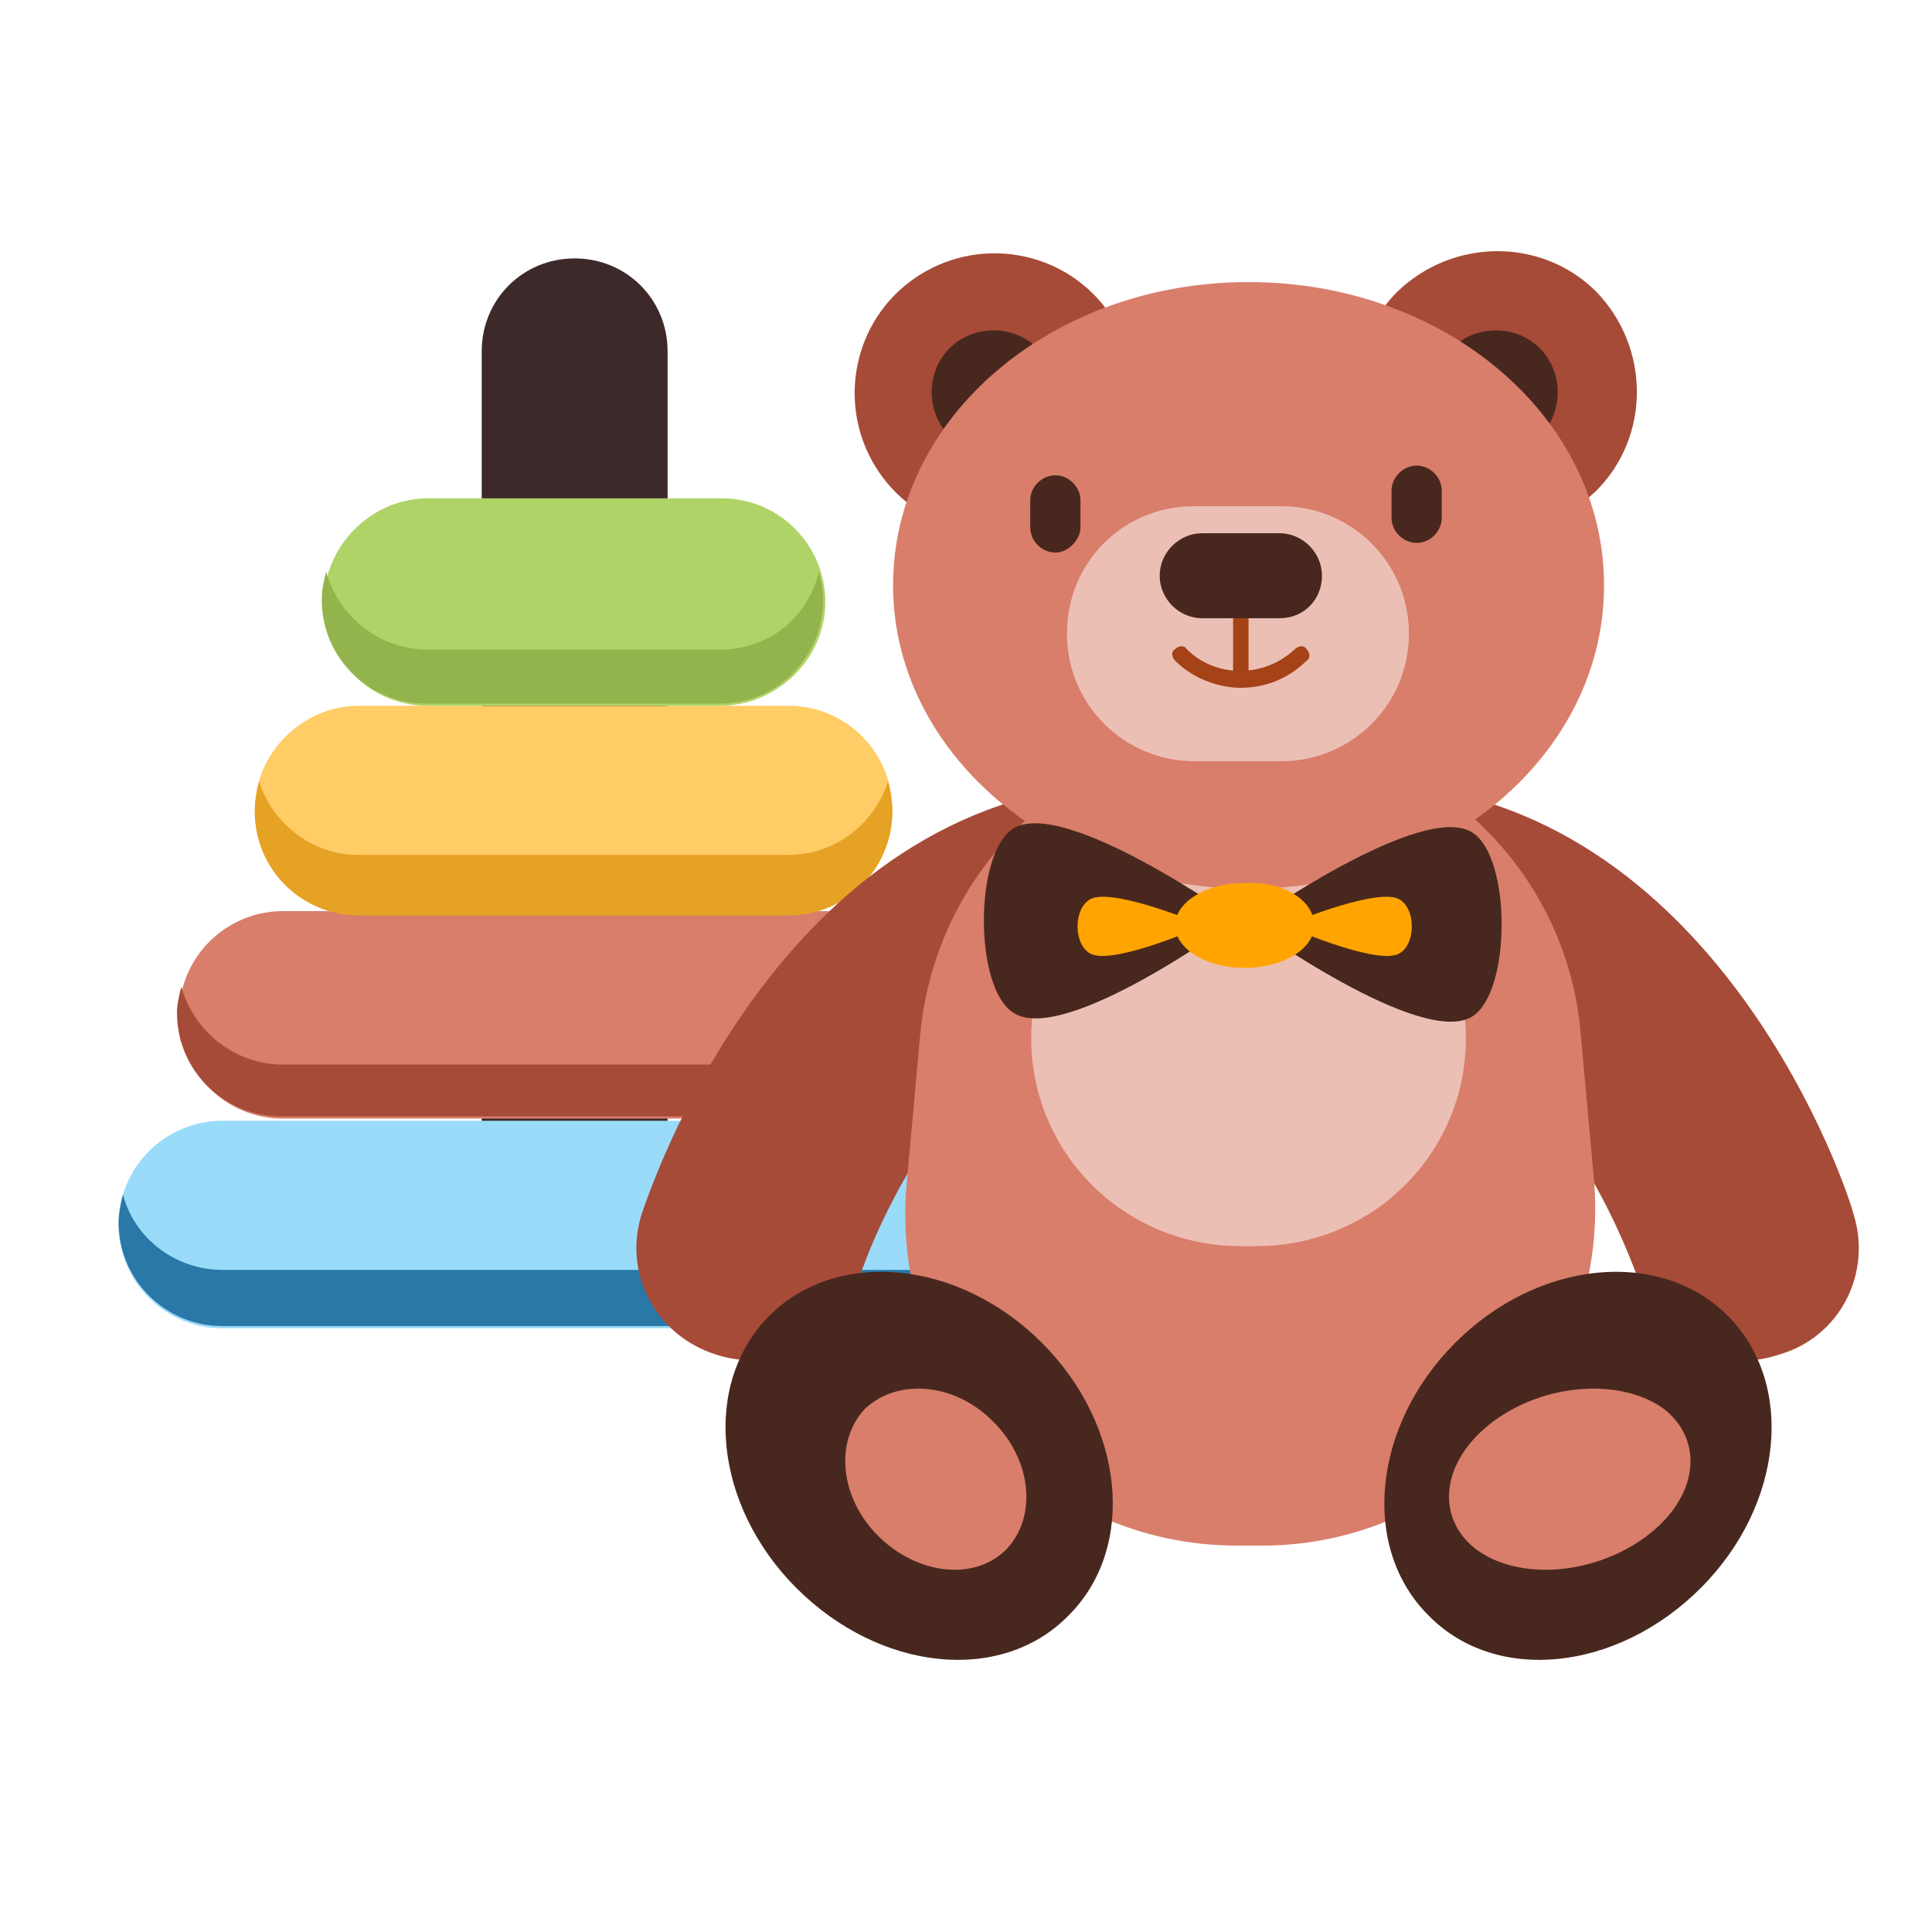 <svg width="200" height="200" viewBox="0 0 200 200" fill="none" xmlns="http://www.w3.org/2000/svg">
<path d="M49.867 119.154V36.371C49.867 31.001 54.118 26.75 59.488 26.75C64.858 26.75 69.109 31.001 69.109 36.371V119.154C69.109 124.524 64.858 128.775 59.488 128.775C54.118 128.775 49.867 124.524 49.867 119.154Z" fill="#3D282A"/>
<path d="M95.734 137.501H23.019C16.978 137.501 12.28 132.579 12.28 126.762C12.28 120.721 17.202 116.022 23.019 116.022H95.51C101.551 116.022 106.249 120.944 106.249 126.762C106.473 132.579 101.551 137.501 95.734 137.501Z" fill="#99DBF9"/>
<path d="M95.734 131.459H23.019C18.097 131.459 13.846 128.103 12.727 123.628C12.504 124.523 12.28 125.642 12.28 126.537C12.28 132.578 17.202 137.276 23.019 137.276H95.51C101.551 137.276 106.249 132.354 106.249 126.537C106.249 125.418 106.026 124.523 105.802 123.628C104.683 128.103 100.656 131.459 95.734 131.459Z" fill="#2978A7"/>
<path d="M89.693 115.798H29.284C23.243 115.798 18.544 110.876 18.544 105.059C18.544 99.018 23.466 94.319 29.284 94.319H89.693C95.734 94.319 100.432 99.242 100.432 105.059C100.432 110.876 95.51 115.798 89.693 115.798Z" fill="#D97E6B"/>
<path d="M89.693 110.204H29.284C24.362 110.204 20.111 106.848 18.768 102.15C18.544 103.045 18.321 103.94 18.321 104.835C18.321 110.876 23.243 115.574 29.06 115.574H89.469C95.51 115.574 100.209 110.652 100.209 104.835C100.209 103.94 99.985 103.045 99.761 102.15C98.866 106.848 94.615 110.204 89.693 110.204Z" fill="#A64B38"/>
<path d="M81.637 94.543H37.114C31.073 94.543 26.374 89.62 26.374 83.803C26.374 77.986 31.297 73.064 37.114 73.064H81.637C87.678 73.064 92.377 77.986 92.377 83.803C92.377 89.62 87.678 94.543 81.637 94.543Z" fill="#FFCC66"/>
<path d="M81.637 88.502H37.114C32.191 88.502 28.164 85.146 26.822 80.895C26.598 81.79 26.374 82.908 26.374 84.027C26.374 90.068 31.297 94.766 37.114 94.766H81.637C87.678 94.766 92.377 89.844 92.377 84.027C92.377 82.908 92.153 81.79 91.929 80.895C90.587 85.146 86.56 88.502 81.637 88.502Z" fill="#E5A224"/>
<path d="M74.479 73.064H44.275C38.234 73.064 33.535 68.142 33.535 62.325C33.535 56.508 38.457 51.586 44.275 51.586H74.703C80.744 51.586 85.442 56.508 85.442 62.325C85.442 68.142 80.52 73.064 74.479 73.064Z" fill="#B0D367"/>
<path d="M74.479 67.247H44.274C39.352 67.247 35.101 63.891 33.759 59.192C33.535 60.087 33.311 60.982 33.311 62.101C33.311 68.142 38.233 72.84 44.051 72.84H74.479C80.52 72.84 85.218 67.918 85.218 62.101C85.218 61.206 84.995 60.087 84.771 59.192C83.652 63.891 79.625 67.247 74.479 67.247Z" fill="#93B44C"/>
<path d="M180.85 140.8C175.85 140.8 171.25 137.6 169.65 132.6C169.45 132.2 160.85 106 142.45 104.4C136.05 103.8 131.25 98.2 131.85 91.8C132.45 85.4 138.05 80.6 144.45 81.2C178.45 84 191.45 123.8 191.85 125.6C193.85 131.8 190.45 138.4 184.25 140.2C183.05 140.6 182.05 140.8 180.85 140.8Z" fill="#A64B38"/>
<path d="M77.65 140.8C76.45 140.8 75.25 140.6 74.05 140.2C67.85 138.2 64.45 131.8 66.45 125.6C67.05 124 79.85 84 114.05 81.2C120.45 80.6 126.05 85.4 126.65 91.8C127.25 98.2 122.45 103.8 116.05 104.4C97.45 106 88.85 132.4 88.85 132.6C87.25 137.6 82.65 140.8 77.65 140.8Z" fill="#A64B38"/>
<path d="M130.65 160.001H128.05C107.85 160.001 92.05 142.801 93.85 122.601L95.25 107.201C96.85 89.4 111.65 75.8 129.45 75.8C147.25 75.8 162.25 89.4 163.65 107.201L165.05 122.601C166.45 142.801 150.65 160.001 130.65 160.001Z" fill="#D97E6B"/>
<path d="M130.05 129.001H128.45C115.65 129.001 105.65 118.201 106.85 105.401L107.65 95.6C108.65 84.4 118.05 75.8 129.25 75.8C140.45 75.8 149.85 84.4 150.85 95.6L151.65 105.401C152.85 118.201 142.85 129.001 130.05 129.001Z" fill="#ECBFB5"/>
<path d="M117.05 44C118.85 36.2 114.05 28.4 106.25 26.6C98.45 24.8 90.65 29.6 88.85 37.4C87.05 45.2 91.85 53 99.65 54.8C107.25 56.6 115.05 51.8 117.05 44Z" fill="#A64B38"/>
<path d="M109.249 40.601C109.249 44.201 106.449 47.001 102.849 47.001C99.249 47.001 96.449 44.201 96.449 40.601C96.449 37.001 99.249 34.201 102.849 34.201C106.449 34.201 109.249 37.001 109.249 40.601Z" fill="#48281E"/>
<path d="M165.249 50.8C170.849 45.2 170.849 36.001 165.249 30.201C159.649 24.601 150.449 24.601 144.649 30.201C139.049 35.8 139.049 45.001 144.649 50.8C150.249 56.401 159.449 56.401 165.249 50.8Z" fill="#A64B38"/>
<path d="M161.25 40.601C161.25 44.201 158.45 47.001 154.85 47.001C151.25 47.001 148.45 44.201 148.45 40.601C148.45 37.001 151.25 34.201 154.85 34.201C158.45 34.201 161.25 37.001 161.25 40.601Z" fill="#48281E"/>
<path d="M129.25 92C149.65 92 166.05 78 166.05 60.6C166.05 43.2 149.65 29.2 129.25 29.2C108.85 29.2 92.45 43.2 92.45 60.6C92.45 77.8 108.85 92 129.25 92Z" fill="#D97E6B"/>
<path d="M132.651 78.8H123.651C116.451 78.8 110.451 73 110.451 65.6C110.451 58.2 116.251 52.4 123.651 52.4H132.651C139.851 52.4 145.851 58.2 145.851 65.6C145.851 73 139.851 78.8 132.651 78.8Z" fill="#ECBFB5"/>
<path d="M109.25 57.201C107.85 57.201 106.65 56.001 106.65 54.601V51.801C106.65 50.401 107.85 49.201 109.25 49.201C110.65 49.201 111.85 50.401 111.85 51.801V54.601C111.85 55.801 110.65 57.201 109.25 57.201Z" fill="#48281E"/>
<path d="M146.651 56.2C145.251 56.2 144.051 55 144.051 53.6V50.8C144.051 49.4 145.251 48.2 146.651 48.2C148.051 48.2 149.251 49.4 149.251 50.8V53.6C149.251 55 148.051 56.2 146.651 56.2Z" fill="#48281E"/>
<path d="M128.45 70.8C128.05 70.8 127.65 70.4 127.65 70V61.6C127.65 61.2 128.05 60.8 128.45 60.8C128.85 60.8 129.25 61.2 129.25 61.6V70C129.45 70.4 129.05 70.8 128.45 70.8Z" fill="#A54217"/>
<path d="M128.45 71.2C126.05 71.2 123.45 70.2 121.65 68.4C121.25 68 121.25 67.4 121.65 67.2C122.05 66.8 122.65 66.8 122.85 67.2C125.85 70.2 130.85 70.2 134.05 67.2C134.45 66.8 135.05 66.8 135.25 67.2C135.65 67.6 135.65 68.2 135.25 68.4C133.45 70.2 131.05 71.2 128.45 71.2Z" fill="#A54217"/>
<path d="M132.45 64H124.45C122.05 64 120.05 62 120.05 59.6C120.05 57.2 122.05 55.2 124.45 55.2H132.45C134.85 55.2 136.85 57.2 136.85 59.6C136.85 62 135.05 64 132.45 64Z" fill="#48281E"/>
<path d="M110.65 167.2C117.65 160.2 116.45 147.6 107.85 139C99.25 130.4 86.65 129.2 79.65 136.2C72.65 143.2 73.85 155.8 82.45 164.4C91.05 173 103.65 174.4 110.65 167.2Z" fill="#48281E"/>
<path d="M102.81 147.163C106.85 151.164 107.356 157.032 104.199 160.366C100.916 163.7 94.981 163.033 90.94 159.032C86.9 155.031 86.394 149.163 89.551 145.829C92.961 142.629 98.895 143.162 102.81 147.163Z" fill="#D97E6B"/>
<path d="M104.849 104.801C100.849 102.201 100.849 88.4 104.849 85.8C110.049 82.4 128.049 95.201 128.049 95.201C128.049 95.201 110.049 108.401 104.849 104.801Z" fill="#48281E"/>
<path d="M113.049 98.801C111.049 98.001 111.049 93.801 113.049 93.001C115.649 92.001 124.649 95.801 124.649 95.801C124.649 95.801 115.649 99.801 113.049 98.801Z" fill="#FFA400"/>
<path d="M152.45 105.2C156.45 102.6 156.45 88.8 152.45 86.2C147.25 82.8 129.25 95.6 129.25 95.6C129.25 95.6 147.25 108.6 152.45 105.2Z" fill="#48281E"/>
<path d="M144.651 98.801C146.651 98.001 146.651 93.801 144.651 93.001C142.051 92.001 133.051 95.801 133.051 95.801C133.051 95.801 142.051 99.801 144.651 98.801Z" fill="#FFA400"/>
<path d="M136.051 95.8C136.051 98.201 132.851 100.201 128.851 100.201C124.851 100.201 121.651 98.201 121.651 95.8C121.651 93.4 124.851 91.4 128.851 91.4C132.851 91.201 136.051 93.201 136.051 95.8Z" fill="#FFA400"/>
<path d="M176.05 164.4C184.65 155.8 185.85 143.2 178.85 136.2C171.85 129.2 159.25 130.4 150.65 139C142.05 147.6 140.85 160.2 147.85 167.2C154.85 174.4 167.45 173 176.05 164.4Z" fill="#48281E"/>
<path d="M154.564 147.163C149.213 151.164 148.5 157.032 152.78 160.366C157.239 163.7 165.086 163.033 170.436 159.032C175.787 155.031 176.5 149.163 172.22 145.829C167.761 142.629 159.914 143.162 154.564 147.163Z" fill="#D97E6B"/>
</svg>
